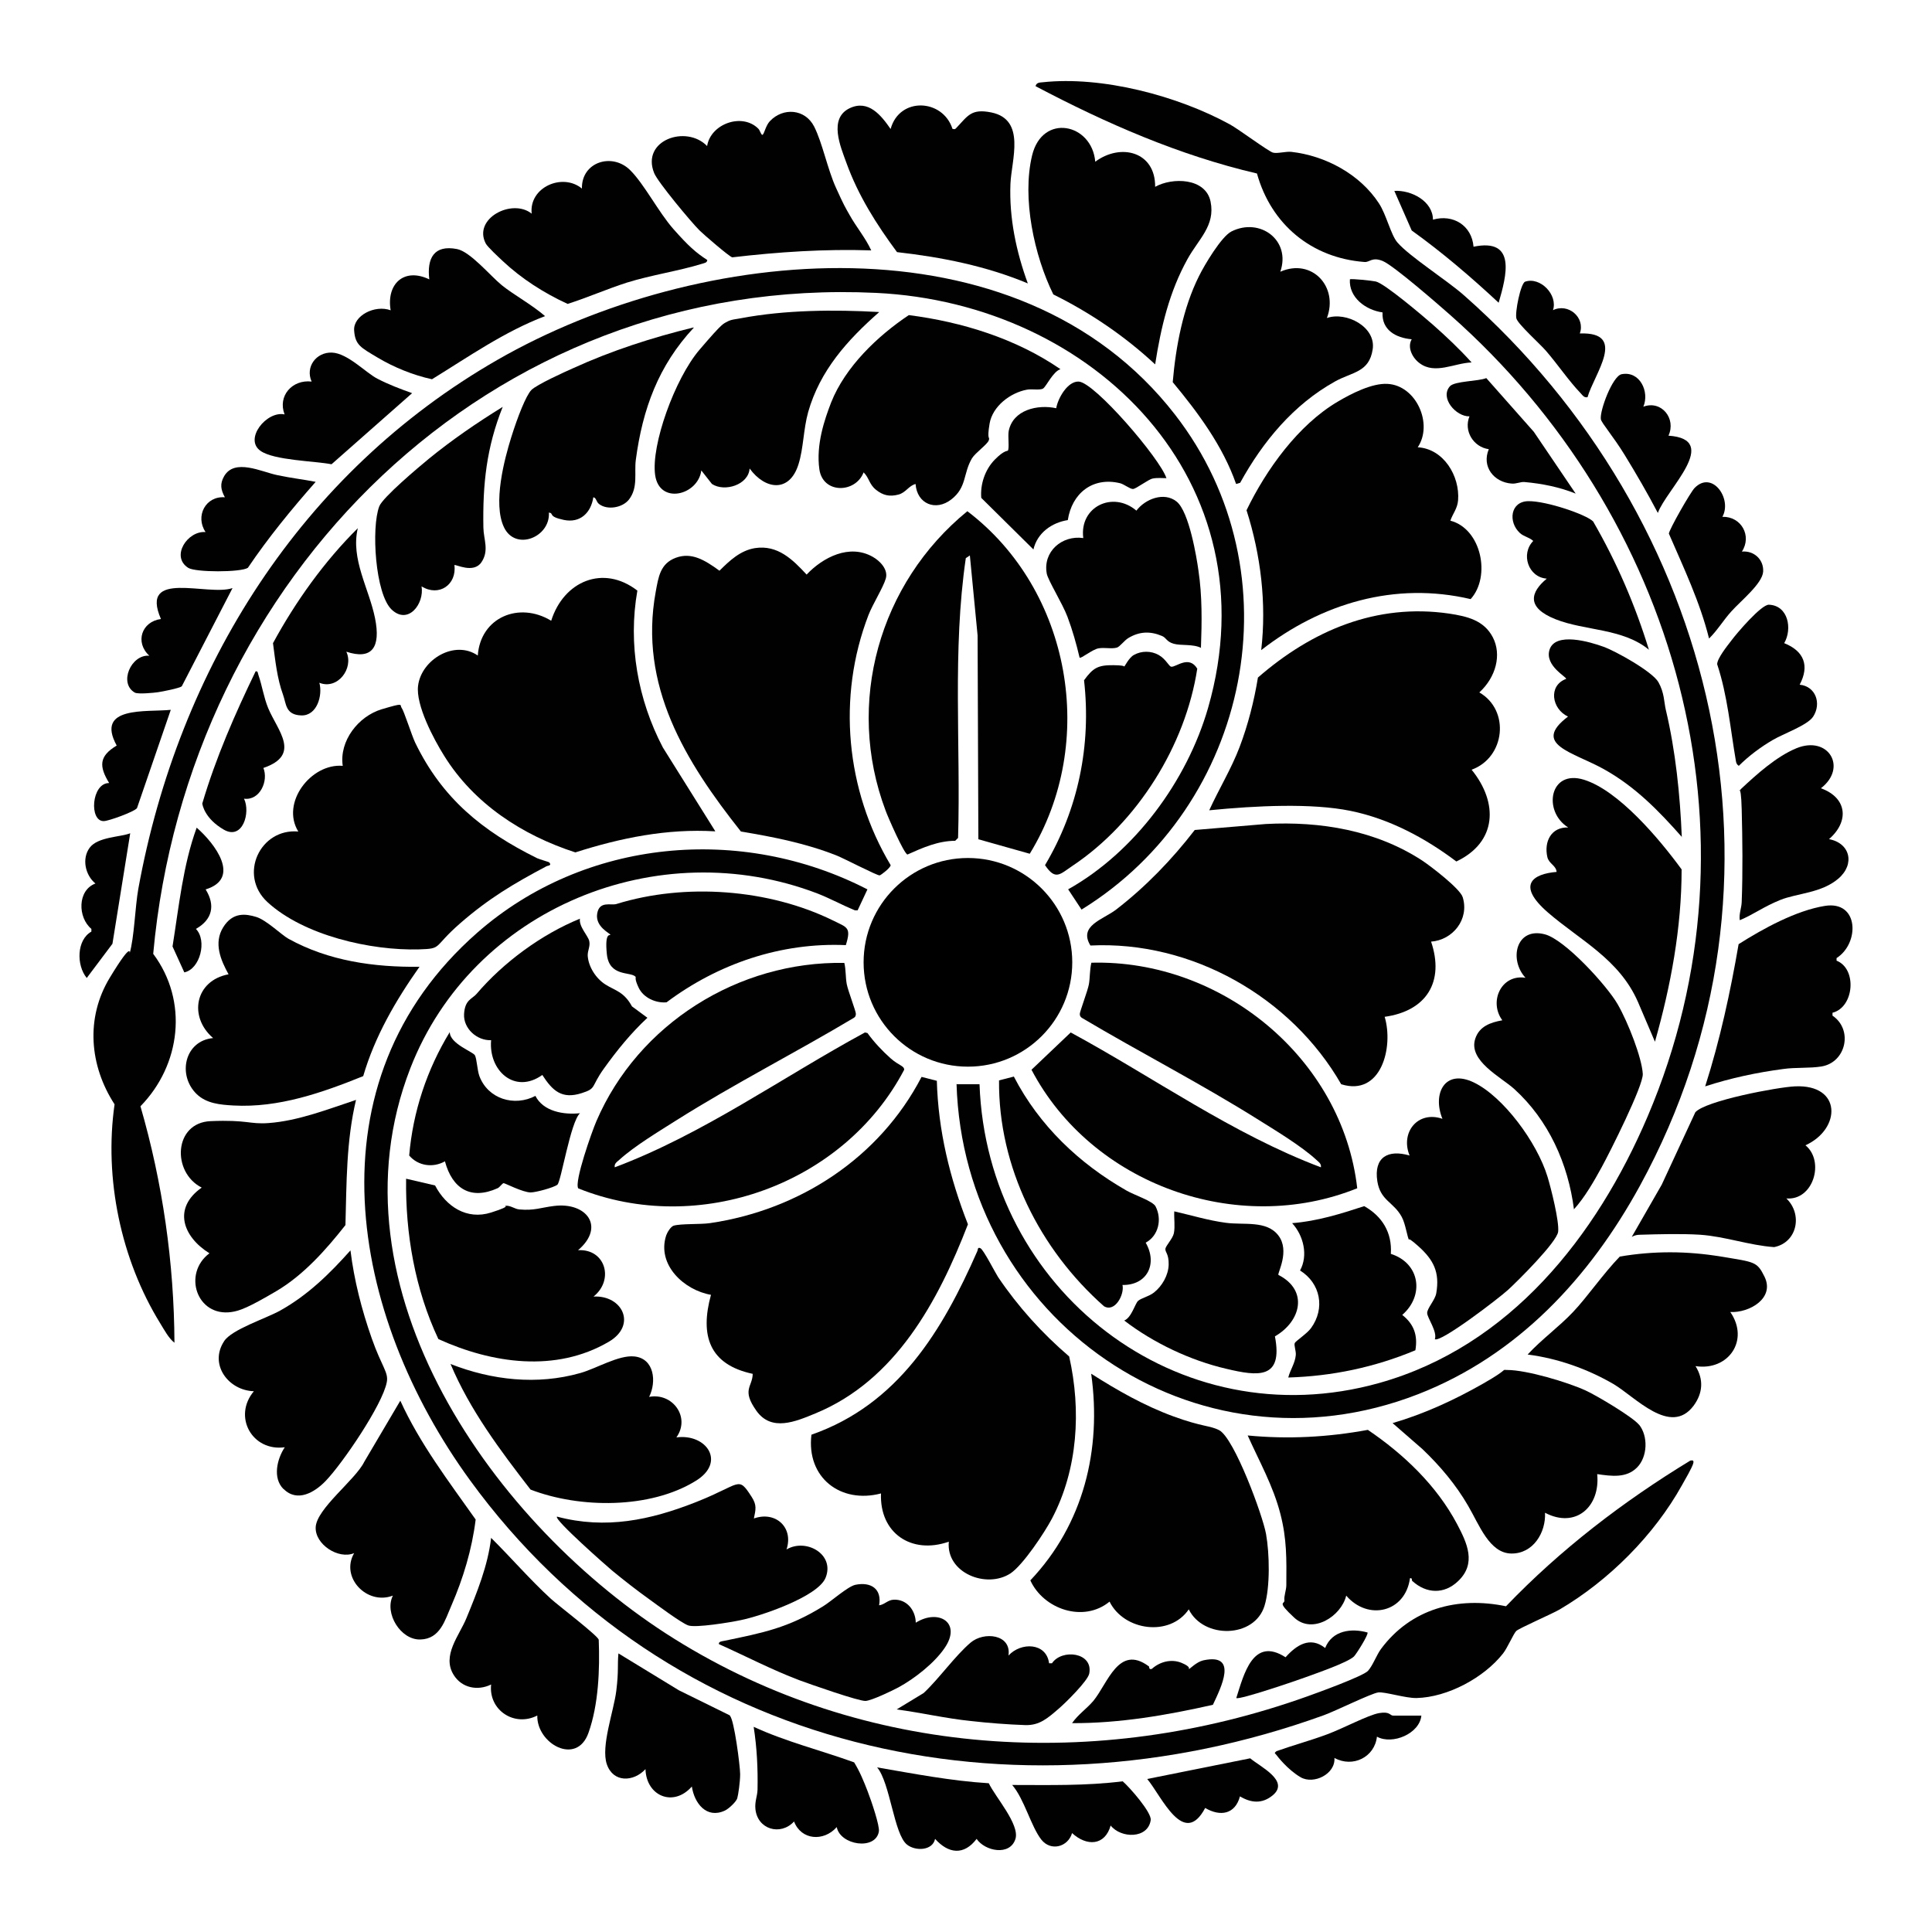 <?xml version="1.0" encoding="UTF-8"?>
<svg id="_レイヤー_1" data-name="レイヤー_1" xmlns="http://www.w3.org/2000/svg" version="1.1" viewBox="0 0 1000 1000">
  <defs>
    <style>
      path {
        fill: #010101;
      }
      @media (prefers-color-scheme: dark) {
        path {
          fill: #c4effa;
        }
      }
    </style>
  </defs>
  <!-- Generator: Adobe Illustrator 29.5.1, SVG Export Plug-In . SVG Version: 2.1.0 Build 141)  -->
  <path d="M449,460.3l-5.1,10.9h-1.4c-6.5-2.7-12.7-6.1-19.3-8.7-82.5-31.6-178.6,7.6-210.8,90.4-44.2,113.7,43.6,237.3,136.7,295.4,98.5,61.5,218.8,68.6,327.4,29.8,5.3-1.9,29.1-10.5,31.6-13.3s4.4-8.2,6.7-11.3c15.5-20.9,39.7-27.3,64.7-22.1,28.2-29.4,60.7-54.3,95.4-75.4,1.4-.3,1.9,0,1.5,1.5-.6,2.2-4.4,8.7-5.8,11.2-14.4,25.9-37.9,49.4-63.4,64.4-4,2.3-21,9.7-22.4,11.1s-4.6,8.8-6.8,11.6c-9.9,12.6-28.7,22.7-44.8,23.1-5.8.1-16.3-3.3-19.8-2.9s-22.1,9.6-28.2,11.8c-160.6,58.1-339.5,19.1-441.9-121.6-62.3-85.6-84.4-206.2,3.8-283.5,55.6-48.7,136.5-56,201.8-22.4Z"/>
  <path d="M552.9,460.3c34.4-19.3,61.5-56.1,72.4-93.9,33.6-116.9-58.8-209.4-171.8-214.8-200.6-9.6-356.6,147.9-374.2,342.1,18.3,24.5,14.3,57.5-6.6,78.9,11.5,39.7,17.4,81,17.6,122.4-3-2.3-5.3-6.7-7.4-10.1-20.3-32.9-29.1-74.9-23.6-113.3-13-20-15.1-44.7-2.5-65.5s10-11.6,10.3-12.7c2.4-8.1,2.8-23.9,4.5-33.4,20.8-114.3,84.3-215.4,185.8-273.7,103.7-59.6,269.4-76.4,350.7,28.2,63.9,82.2,39,202.5-48.3,256.3l-7-10.6Z"/>
  <path d="M495,561.2h12c3.8,106.2,102.4,184,207,154.6,67.5-19,112.3-75.8,138.8-137.9,62.5-146.6,14.7-311.6-102.1-414.8-6-5.3-29.4-25.7-35-28s-6.8.8-9.5.5c-27.4-2.1-48.3-19.5-55.6-45.8-40.3-9.4-78.2-26-114.6-45.2.4-1.8,2-1.9,3.5-2,30.9-3.4,70.1,7,97.1,21.8,4.4,2.4,20,14,22.3,14.6s6.6-.7,9.5-.4c17.7,2,35.5,11.6,45.3,26.6,3.9,5.9,6.2,16.4,9.6,20.3,6.3,7.3,25.7,19.6,34.5,27.4,131,115.4,177,303.5,91.1,460.7-26.1,47.7-63.3,87.9-114.8,108-116,45.2-235.3-39-239-160.6Z"/>
  <path d="M740.7,487.3c7.1,20.9-2.4,36-24,39,4.7,15.7-1.8,41.4-22.5,34.9-25.9-45.1-77.4-74.4-129.8-71.8-6.3-10.3,6.5-13.4,13.3-18.6,15.3-11.8,28.9-25.9,40.7-41.2l36.8-3.1c28.3-1.5,57,3.3,80.9,18.9,4.4,2.9,19.7,14.6,21,19,3.5,11.4-5.1,22.2-16.5,23Z"/>
  <path d="M390.8,283.7c11.7-1.8,19.5,5.9,26.7,13.7,8.5-9,22.2-16,34.2-9.2,3.8,2.1,8.1,6.6,6.8,11.2s-6.8,13.3-9,19c-16.3,42.4-11.7,90.6,11.5,129.4,0,1.3-4.9,5.1-5.7,5.3-1.2.2-18.9-9-22.3-10.3-15.9-6.3-32.6-9.6-49.5-12.4-28.8-36.3-53-75.6-44.1-124.1,1.4-7.6,2.3-14.6,10.4-17.6s14.9,1.1,22.6,6.7c5.1-5.1,10.8-10.5,18.4-11.7Z"/>
  <path d="M484.9,559.3c.7,25.9,6.7,50.4,16.1,74.4-15.4,39.8-37.4,80.8-79,97.9-10.2,4.2-22.7,9.6-30.5-1.4s-2-12.3-1.9-19.1c-22.5-4.8-27.4-19.8-21.6-40.9-13.9-2.4-28.1-15.5-23.2-30.7.5-1.5,2.3-4.6,3.9-5.1,3.8-1.1,13.8-.6,18.7-1.3,46.5-6.8,87.9-33.9,109.6-75.7l7.8,2Z"/>
  <path d="M491,798c-19.2,6.7-35.8-4.4-35-25-20.9,5.5-38.7-8.2-36-30.4,44.9-15.7,67.8-53.9,85.9-95.1.3-.6,0-2.2,1.6-1.4s7.6,12.6,9.1,14.9c10.4,15.4,22.7,29,36.8,41.1,6.3,27.9,4.5,58.4-8.9,83.9-3.8,7.2-15,24.1-21.5,28.4-12.5,8.1-33.4-.3-31.9-16.4Z"/>
  <path d="M765.7,358.4c16,9.2,13.4,33.7-4,40,13.9,17.1,13.2,37.5-7.9,47.5-16.2-12.2-34.7-22.1-54.8-26.2s-48.8-2.7-73.1-.3c5-11,11.4-21.4,15.7-32.7,4.4-11.6,7.5-23.8,9.5-36,27.9-24.3,61.3-38.6,99-33.1,9.2,1.4,18,3.4,22.6,12.3s1.7,20.5-7,28.5Z"/>
  <path d="M370.1,430.3c-24.8-1.5-48.9,3.4-72.3,10.9-27.5-8.9-52.5-25.2-67.9-50-5.4-8.6-14.8-26.3-13.5-36.3,1.7-13.5,18.9-23.9,30.9-15.6,1.4-19.8,21.4-28.1,38-18,6.4-20.4,26.9-29.3,44.6-15.6-4.9,27.7.2,56.4,13.2,81.2l27.1,43.3Z"/>
  <path d="M702.6,615c-62.3,25.2-137.6-2.1-168.7-61.3l20.3-19.3c43,23.3,83.6,52.5,129.5,69.8.3-2-1.3-2.8-2.5-4-7.8-7.1-20.4-14.7-29.5-20.4-29.9-18.8-61.5-35-91.8-53-.7-.5-1-1.1-1-2,0-1.2,4.1-12,4.7-15.3s.4-7.6,1.3-11.2c67.3-1.8,129.9,49.4,137.6,116.7Z"/>
  <path d="M437,498.3c.9,3.6.6,7.7,1.3,11.2s4.8,14.1,4.7,15.3-.3,1.5-1,2c-30.3,18.1-62,34.2-91.8,53-9,5.7-21.8,13.4-29.5,20.4-1.2,1.1-2.9,2-2.5,4,46-17.3,86.5-46.5,129.5-69.8l1.3.3c3.3,4.6,7.7,9.3,12,13.1s7,3.8,7,5.9c-31.1,59.3-106.3,86.5-168.7,61.4-2.2-3.3,7.2-29.8,9.4-34.8,21.6-50.3,73.5-82.9,128.3-81.9Z"/>
  <path d="M502,287.5l-2.1,1.4c-7,47.8-2.6,96.6-4,144.8l-1.5,1.5c-8.8,0-16.9,3.6-24.7,7.1-1.8-.4-10.2-19.6-11.3-22.7-21-55.7-3.3-117.8,42.3-155,53.7,40.8,67.6,119.7,32.3,177.3l-26.6-7.5-.4-105.5-4-41.4Z"/>
  <path d="M564.9,711.1c13.5,8.6,27.4,16.5,42.4,22s19.1,4.7,23.8,7.2c7.8,4.2,22.5,44.1,24.2,53.7,1.8,10,2.2,27.5-.8,37.2-5.2,16.8-31.6,17.2-39.2,1.8-9.8,14.4-33.5,11.1-41-4-13.5,11.1-34.2,3.9-41-11,27.5-29,37-67.6,31.5-106.9Z"/>
  <path d="M284.2,446.3c1.7,1.8-.7,1.7-1.4,2.1-17,9-29.9,16.7-44.5,29.4s-9,13.2-21.4,13.6c-25,.7-59.7-7.2-78.5-24.5-15.2-14.1-3.7-38.3,16-36.5-9.2-14.9,6.6-35.4,23-34-1.9-12.9,8.1-25.7,20.2-29.3s9.1-2.3,10.3-.7,5.2,14.2,7,18c14,28.9,34.8,45.8,63.1,59.8,1.5.7,6.1,1.9,6.3,2.2Z"/>
  <path d="M733.7,231.5c13.5.7,22,14.9,21,27.5-.4,4.4-2.7,6.7-4,10.5,16.1,4.2,21.1,28.9,10.5,40.6-39.2-9.2-77.3,2.2-108.4,26.4,2.8-24.2-.2-49.2-7.6-72.4,10.2-21.1,26.8-44.2,47.2-56.2,6.9-4.1,17.8-9.7,25.8-9.2,14.9.8,23.8,20.9,15.5,33Z"/>
  <circle cx="501" cy="498.1" r="54"/>
  <path d="M217.2,500.3c-12.3,17.4-23.2,36.1-29.2,56.7-21.3,8.6-43.8,16.5-67.2,15.2-6.9-.4-13.9-1-19-5.9-10.1-9.8-6.3-27.6,8.5-29-12.9-11.1-9.3-29.8,8-33-4.1-7.4-7.8-16.2-2.8-24.3s11.8-7,17.1-5.4,13.1,9.3,16.7,11.3c20.8,11.5,44.3,14.8,68,14.5Z"/>
  <path d="M731.1,818.5c-.6-.6.1-1.9-1.3-1.6-2.4,17.6-21.6,22.2-33,9-2.6,10.7-17.4,20.2-26.9,11.4s-4.8-6.8-5.1-9,1-5.2,1-7.9c.1-13.5.3-23.8-3.1-36.9-3.7-14.4-10.9-27.1-16.9-40.5,21,2,41.5.9,62.2-2.9,18.6,12.6,35.6,28.8,46.2,48.8,5.1,9.7,10.2,20.3.5,29.5-7.2,6.9-16.4,6.5-23.6,0Z"/>
  <path d="M662.8,140.6c16.3-7.1,30.1,7.9,24,24,10-3.5,25.5,4.6,23.7,16.2-1.8,12-10.6,11.7-19.4,16.6-21.5,11.9-37.5,31.2-49.2,52.5l-2.1.6c-6.9-19.7-19.6-36.8-32.8-52.7,1.6-18.5,5.3-38.3,13.6-54.9,2.8-5.7,11.6-20.5,16.8-23.1,14.7-7.4,30.9,4.5,25.3,20.8Z"/>
  <path d="M299.2,647.1c14.2-.8,18.8,15.4,8,24,15-.8,22.6,14.8,7.9,23.4-27.5,16.1-60.5,11.2-88.2-1.4-12.1-25.7-17.1-54.6-16.7-83l15,3.5c5.7,10.9,16.4,18,29,14s5.1-3.3,7.6-3.5,4.6,1.7,7,1.9c7.8.7,11.3-1,18-1.8,16.7-2.1,26.7,10.7,12.4,22.9Z"/>
  <path d="M742.7,693.1c1.3-4-4-11-4-13.5s4.1-6.7,4.7-10.2c1.9-10.9-1.4-17.3-9.2-24.3s-3.9-1.6-4.6-2.6c-1.3-2.1-2-8.9-4.1-12.7-4.2-7.7-11-8.3-12.6-18.4-1.9-12.4,5.5-16.6,16.7-13.3-4.9-12,4.3-23.4,17-19-5.3-13,1.2-26.1,16.3-18.8s32.6,30.8,38.1,48.8c1.8,5.9,6.1,23,5.5,28.4s-21.1,25.7-25.9,30.1-35.5,27.9-38,25.5Z"/>
  <path d="M474,250.5c-3.6.8-5.1,4.5-9,5.5-4.6,1.2-8,.4-11.6-2.5s-3.5-6.2-6.4-9c-4.2,10.9-21.1,11.2-22.9-1.6s2.7-25.8,6.1-34.6c7.3-18.4,24-34.4,40.2-45.2,27.5,3.5,55.6,12.2,78.5,28-3.8,1.1-7.4,9-9,10s-5.9.1-8.4.6c-8.6,1.6-17.8,8.6-19.3,17.6s.3,6.5-.4,8.6-6.9,6.4-8.7,9.3c-4.7,8-2.6,15-10.7,21.3s-17.8,2.3-18.5-8Z"/>
  <path d="M184.3,569.2c-5.1,21.3-4.9,43.1-5.5,64.9-10,12.7-21.7,25.9-35.8,34.2s-18.9,10.2-23.2,10.8c-18,2.6-25.4-19.9-11.4-30.4-13.8-8.6-19.1-23.4-4-34-15.6-7.9-14.5-33.6,4.6-34.4s20.1,1.7,29.9,1c15.4-1.1,30.9-7.2,45.4-12Z"/>
  <path d="M848.3,737.3c4.9,6,4.5,16.8-1,22.3s-13,4.5-20.6,3.4c1.7,16.7-11,28.4-27,20,.5,10.3-6.2,21.3-17.5,21.1s-16.5-14.8-22.3-24.7c-6.3-10.9-14.5-20.6-23.6-29.3l-15.5-13.5c16.4-4.8,31.8-11.9,46.6-20.3s9.1-7.2,12.8-7.2c10,0,31.1,6.3,40.5,10.6,5.5,2.5,24.4,13.7,27.7,17.8Z"/>
  <path d="M566.9,83.7c13.2-9.8,31.2-5.2,31,13,8.9-5,26.2-4.7,28.7,7.7s-6.2,19.3-11.9,29.6c-9.5,17.1-13.8,35.4-16.8,54.6-15.7-14.6-33.5-26.7-52.7-36.2-9.9-20.1-16.3-49.8-11-71.9s31-16.7,32.7,3.2Z"/>
  <path d="M455,161.6c-16.4,14.4-30.6,30.2-36.7,51.7-2.5,9-2.4,18.8-5,27-4.6,14.8-17.2,13.3-25.3,2.2-.6,8.5-13,12.3-19.5,8l-5.5-7c-1.7,12.9-21.7,17.9-23.9,2.4s10.2-49.9,22.9-64.8,12.4-13.4,14.4-14.6,4.8-1.3,7.2-1.8c22.7-4.3,48.3-4.5,71.3-3.2Z"/>
  <path d="M336.1,723c12.1-2.2,21.4,10.6,14,21,15.5-2.1,25.9,12.8,10,22.5-23.6,14.6-60.1,14.3-85.5,4.5-15.7-20.3-31.4-41.2-41.4-65,21.4,8.4,44.8,11,67.1,4.7,8.3-2.3,20-9.5,28.1-8.6,10.3,1.1,11.5,13.1,7.6,20.9Z"/>
  <path d="M814.7,626.1c-3-23.7-13.2-46.4-31-62.5-6.9-6.2-23.9-14.6-20.1-26,2.1-6.4,7.9-8.4,14-9.5-7.1-9.6-.6-24,12-22-8.7-9.4-4.9-26.4,10-22.5,10.4,2.7,32.2,26.6,37.7,36.2s12.5,27.7,13,36c.4,6-17.2,40.9-21.2,48.2s-8.9,15.9-14.5,22Z"/>
  <path d="M146.7,770.7c-5.7-5.7-3.3-15.6.7-21.6-16.9,2.3-27-15.9-16-29-13.2-.4-23.3-13.9-15.4-25.9,3.9-6.1,21.6-11.7,29.1-15.9,14.3-8,25.5-19,36.3-31.1,1.9,15.5,5.8,30.7,11,45.5s8.8,17.6,7.8,22.7c-2.2,11.7-23,42.2-31.7,51.2-5.6,5.8-14.6,11.2-21.7,4.1Z"/>
  <path d="M461,66.7c4.6-16.7,27-15.6,32,0,1.4.3,1.3.2,2.1-.6,5.9-6.2,7.6-10,18-7.9,18.1,3.7,10.4,24.6,9.9,37-.7,17.6,3,35.1,9,51.5-21.5-9-44.6-13.6-67.7-16.2-10.6-14.3-20.1-29.3-26.2-46.2-3-8.3-9.4-23,1.7-28.3,9.7-4.6,16.3,3.7,21.2,10.8Z"/>
  <path d="M895.6,679.1c10.1,14.6-1,30.6-18,28,4.3,6.9,3.8,14-1,20.5-12,16-30.3-4.7-41.6-11.3-13.5-7.8-28.7-13.2-44.3-15.2,7.3-7.9,16.1-14.2,23.5-22s15.5-19.7,24.2-28.7c17.5-3,34.9-2.9,52.4,0s18.6,2.5,22.5,10.4c5.5,11.2-7.9,18.8-17.7,18.3Z"/>
  <path d="M390.1,786c11.2-4.1,20.8,4.5,17,16,10.1-6,25.2,2.5,20.2,14.7-4,9.8-33.9,19.9-44,21.9-5.1,1.1-23.3,4.1-27.1,2.7s-16.1-10.6-19.7-13.2c-6.7-4.8-13.4-10-19.7-15.2-2.4-2-30.3-26.5-28.5-27.9,25.2,6.7,48.3,1.8,71.9-7.5s21.6-13.9,28.8-2.8c2.8,4.3,2.2,6.5,1.2,11.3Z"/>
  <path d="M359.1,169.6c-18.3,19.6-26.5,42.1-30,68.4-.9,6.7,1.3,14.2-3.5,20.5-3.3,4.3-11.2,5.7-15.5,2.4-1.6-1.2-1.4-3.3-3-3.5-1.2,8-6.8,13.5-15.3,11.7s-4.8-3.4-7.7-3.8c.8,12.7-17.2,20.1-23.2,7.7s.3-35.7,3.7-46.6,7.7-21.7,10.4-24.5,17.5-9.5,21.6-11.3c19.9-9.1,41-15.9,62.3-21.1Z"/>
  <path d="M856.6,539.2l-8.8-20.6c-9.7-22.2-30.1-32-46.6-46.3s-7.8-20,4.5-21c-.3-3.4-4-4.2-4.8-7.7-1.8-8,2-15.6,10.8-15.3-13.3-8.3-9.7-30.3,8.2-24.7s38.9,30.5,50.5,46.4c0,30.2-5.6,60.3-13.8,89.2Z"/>
  <path d="M203.3,825.9c-13.3,5.1-27.3-9.4-20-22-8.1,3.4-20.3-4.5-19.9-13.4.4-9.6,20.6-24.6,25.1-33.8l18.7-31.7c10.1,22.2,25,41.7,39,61.5-1.9,15.4-6.4,30.3-12.5,44.4-3.4,7.7-5.8,17.4-16.1,17.7s-18.7-13.6-14.3-22.6Z"/>
  <path d="M924.5,620.2c8.7,8.2,5.8,22.9-6.2,25.3-12.9-.9-25.3-5.5-38.3-6.4-9.5-.6-21.3-.3-31,0-1.7,0-2.9.3-4.4,1.1l15.5-27,17.4-37.5c5.3-6,42.6-13,51.5-13.4,24.5-1.2,24,22.1,5.5,30.5,10.1,8.2,4.1,28.8-10,27.5Z"/>
  <path d="M451,129.6c-24.1-.8-48.1.8-72,3.6-1.7-.5-14.9-11.9-17-14-4.3-4.3-21.5-24.9-23.4-29.6-6.9-17,16.6-25.2,27.4-14,1.8-11.5,18.1-17.4,26.5-9,.9.8,1.6,4,2.4,3s1.6-4.8,3.6-6.9c6.8-7.2,18.2-6.4,22.9,2.8,4.3,8.5,6.9,22,11.3,31.7s4.6,9.7,7,14c3.5,6.3,8.2,11.8,11.2,18.3Z"/>
  <path d="M661.9,660c15.4,8,11.5,23.9-2,31.7,4.3,22.3-8.7,20.7-25.1,16.8-18.6-4.3-37.8-13.4-52.9-25,3.8-1.5,5.6-8.8,7.2-10.2s5.7-2.3,8.2-4.3c4.2-3.3,7.5-9,7.6-14.5s-1.8-6.3-1.7-8,3.8-5.3,4.4-8.2c.7-3.6,0-7.6.2-11.3,8.8,2,17.6,4.7,26.6,5.9,9.4,1.3,21.2-1.4,27.3,6.6s-.6,19.5,0,20.4Z"/>
  <path d="M300.2,475.3c-.8,4.2,4.2,9,4.8,11.8s-.9,4.8-.8,7.6c.4,5.8,4.3,11.8,9.2,14.9s9.6,3.7,13.7,11.3l8,5.9c-8.5,7.9-15.8,16.9-22.6,26.4s-3.6,10.1-11.4,12.6c-10.3,3.3-15.1-1.2-20.4-9.4-14.3,10.2-27.9-2.3-26.5-18-7.3.3-14.4-6-14-13.5s4.2-7.8,6.5-10.5c13.9-16.3,33.6-30.8,53.5-38.9Z"/>
  <path d="M621.8,335.4c-4.3-2.2-10.5-1.1-14.3-2.2s-3.7-3-6-4c-6.1-2.6-11.7-2.4-17.4,1-2.2,1.3-4.4,4.5-6,5-2.8.8-6.4-.2-9.6.4s-8.9,5.4-9.7,4.8c-1.7-7.2-3.7-14.3-6.3-21.2s-10-18.7-10.7-22.3c-2.1-11.4,7.9-20,18.9-18.4-2.1-16.2,15.3-24.6,27.5-14.2,4.5-6,14.3-9.9,20.8-4.7s10.4,29.1,11.3,35.6c2,13.4,1.8,26.7,1.3,40.2Z"/>
  <path d="M278.2,887.9c-11.9,6.2-25.4-2.7-24-16-7,3.4-15.2,1.8-19.4-5-6.2-10,2.9-20.3,6.6-29.3,5.5-13.4,11.1-27.1,12.8-41.6,10.4,10.3,20.1,21.6,30.9,31.5,3.6,3.3,24.2,19,24.8,21.2.6,15.4-.1,33.6-5.3,48.2-6.1,17.3-26.9,5.6-26.5-9Z"/>
  <path d="M366.1,134.6c-.2,1.5-1.5,1.5-2.6,1.9-12.3,3.8-26.3,5.8-39.1,9.8-10.3,3.3-20.2,7.7-30.6,11-12.2-5.6-23.8-13-33.6-22.2-2-1.9-7.8-7.2-8.8-9.1-6.7-13,13.8-23.5,23.8-15.4-1.5-13.7,16-21.3,26-13-.3-13.8,15.7-18.8,25-9.5,7.2,7.1,14.7,21.8,22.4,30.5s11.5,12.1,17.5,16Z"/>
  <path d="M950.5,497.2c10.8,4.1,9.3,24.1-2,27v1.5c10.8,7.3,7,24.2-5.7,26.3-5.9,1-13.5.4-19.7,1.3-13.7,1.8-27.3,4.7-40.5,9,7.7-24.1,13-48.7,17.3-73.6,12.6-8,29.7-17.4,44.6-19.8,17.8-2.9,18.1,19.4,6.1,27v1.5Z"/>
  <path d="M437.9,489.2c-33.6-1.5-66.2,9.6-92.9,29.6-5.5.5-11.9-2.3-14.4-7.5s-1.2-5.3-1.7-5.8c-2.7-2.7-13.6.2-14.8-11.7s1.9-9.3,1.8-10-7.9-4.1-6.8-10.9,7.1-4.1,10-5c35.5-11,78.9-7.8,112.2,8.6,7.2,3.6,9.4,3.4,6.5,12.7Z"/>
  <path d="M524.8,557.3c13.1,25.3,33.8,45,58.4,59,3.6,2.1,13.5,5.4,14.9,8.1,3.5,6.7,1.5,15.3-5.1,18.8,6.3,10.9.8,22.1-12,21.9,1.1,4.9-3.9,14.4-9.6,11-33.2-29.4-54.7-72-54.3-116.9l7.8-2Z"/>
  <path d="M581.7,345.3c.4-.2,2.6-4.9,5.2-6.3,3.9-2.2,8.9-2.2,12.8,0s5.3,6,6.6,6.1c2.5.2,9.1-6.1,13.4,1-6.1,39.8-31,79.6-64.5,102-6.5,4.3-8.8,7.9-14.3-.3,17.2-28.9,24-62.1,20.2-95.7,4.7-6.5,7.3-7.9,15.3-7.8s4.8,1.2,5.3,1Z"/>
  <path d="M603.9,247.5c-2.4,0-4.9-.3-7.3.2s-8.6,5.4-10.2,5.4-4.6-2.5-6.7-3c-14.1-3.4-24.9,5.2-27,19.1-8.3,1.3-15.8,6.6-17.8,15.2l-27-26.7c-.6-7.1,2-14.7,7-19.8s6.6-4.3,6.8-4.7c.8-1.4-.1-7.3.4-10.1,2.2-11,15-13.9,24.6-11.8.8-5,5.8-14,11.6-13.8,8.2.3,42.1,39.8,45.4,49.9Z"/>
  <path d="M277.1,567.2c4.1,8.1,14.6,9.9,23.1,9-4.9,4.4-9.8,35.5-11.7,37s-11.2,4-13.8,4c-4.1,0-13.3-4.8-14-4.8s-2,2.1-3.1,2.6c-13.9,6.3-23.5.3-27.3-13.9-6.2,3.5-13.9,2.4-18.5-3,1.9-22.6,9.2-44.6,21-63.9,0,6,12,10.2,13,12s1.2,7.6,2.3,10.7c4.4,11.9,18.1,16.1,29.1,10.3Z"/>
  <path d="M719.9,649c15.1,4.8,17.5,21.5,5.9,31.6,6.1,4.8,8.1,10.6,6.8,18.3-21.1,8.8-42.9,13.4-65.8,14.1,1-4,3.5-7.3,3.9-11.6.2-2.2-1.1-5.2-.5-6.3s6.4-4.9,8.4-7.7c7.4-10.2,4.9-23.2-5.7-29.8,4.3-7.8,1.8-18.1-4.1-24.5,12.9-1,25.1-4.8,37.3-8.8,9.3,5.2,14.5,13.7,13.8,24.6Z"/>
  <path d="M235.2,292.5c1.3,10.1-8,16.6-17,11,1.5,9.1-7,20.1-15.5,12s-10.6-42.4-6.4-53.4c1.7-4.6,20.5-20.4,25.5-24.5,12.1-9.9,25.1-18.8,38.4-27-8.4,21-10.4,40-10,62.5.1,6.1,3.1,11.8-1,17.9s-13.5.9-14,1.5Z"/>
  <path d="M870.6,433.3c-12.1-13.7-24.2-26.1-40.3-35.1s-37.8-12.8-18.7-27.3c-8.4-3.9-10.4-16-1-19.5.6-.9-11.1-6.7-8.6-15,2.9-9.6,21.2-4.1,27.8-1.7,6.3,2.2,25.5,12.9,28.6,18.4s2.9,10.4,3.8,14.2c5.1,21.5,7.4,44.1,8.3,66.1Z"/>
  <path d="M455,830.9c2.8-.3,4.5-2.8,7.6-2.9,6.8-.3,11.3,5.5,11.4,11.9,11.8-7.4,24.1,0,14.8,13.3-5.3,7.7-15.5,15.7-23.8,20.2-3.4,1.8-13.6,6.7-16.9,7s-28.9-8.7-34.3-10.7c-14.3-5.4-27.8-12.5-41.7-18.7-.3-1.4,1.8-1.5,2.7-1.7,20.3-4.2,33.1-6.7,51.1-17.8,4.3-2.6,12.8-10.3,16.8-11.2,8.2-1.7,13.9,2.2,12.3,10.7Z"/>
  <path d="M946.5,434.3c11.2,2,13.8,13,5,20.5s-21.3,7.5-30,11-13.8,7.5-21,10.5c-.5-3.2.9-6.3,1-9.4.6-16,.4-32,0-48s-2.2-7-.5-10.4c8.1-7.6,18.4-16.9,28.8-21.2,16.6-6.8,26.6,10,12.7,20.7,13.8,5,14.7,17.4,4,26.5Z"/>
  <path d="M377.8,888.1c2.2,1.9,5.3,26.1,5.3,30.2s-1,10.8-1.5,12.5-4.3,5.4-6.5,6.4c-9.4,4.3-15.7-3.8-17-12.5-9.6,10.9-23.6,4.9-24-9-6.2,6.7-16.7,7.1-20-2.5-3.2-9.3,3.6-27.5,4.9-38.1s.5-13.2,1.1-19.3l31.3,19.1,26.4,13Z"/>
  <path d="M282.2,163.6c-20.9,7.9-39.6,21-58.6,32.7-9.7-2.1-19.8-6.2-28.3-11.3s-11.5-6.4-12-14,10.7-13.4,18.9-10.4c-2.3-13.6,6.9-22.3,20-16-1.3-10.9,2.4-18,14.3-15.7,6.9,1.3,17.3,13.9,23.2,18.7s15.6,10.1,22.4,16Z"/>
  <path d="M853.6,336.4c-13.6-11.3-33.2-9.8-48.5-15.9s-12.9-14-4.5-21c-9.6-.7-13.6-12.8-7-19.5-2-1.9-4.8-2.2-6.9-4.1-6.2-5.7-5-16.4,4.4-16.5s29.9,6.9,33.5,10.5c12.1,20.9,21.8,43.3,28.9,66.5Z"/>
  <path d="M522,856.9c6.4-7,19.6-6.8,21,4h1.5c5.1-7.6,21.4-5.7,19.3,5.3-.7,3.8-12.4,15.3-15.8,18.2-5.6,4.8-9.9,8.8-17.5,8.5-8.8-.3-19.2-1.1-27.9-2.1-12.9-1.3-25.6-4.3-38.5-6l14-8.5c8-7.5,16.2-19.2,24.3-26.1,6.8-5.8,21.1-4.4,19.6,6.6Z"/>
  <path d="M179.3,337.4c3.9,8.6-4.6,19.8-14,16,1.8,6.5-1.2,17.2-9.4,16.9s-7.7-6-9.4-10.7c-3.1-8.5-4-17.7-5.2-26.7,11.6-21.4,26.6-42.4,43.9-59.5-3.8,15.9,5.8,31.2,8.9,46.5s-1.6,21.8-14.9,17.4Z"/>
  <path d="M433,945.8c-6.7,7.5-18.3,6.7-22-3-7,7.6-19,4.1-20-6.5-.4-3.8,1-6.6,1.1-10,.2-11.1-.3-21.5-2-32.5,16.7,7.7,34.9,12.2,52,18.4,2.9,4.7,5,9.8,7,15s6.3,17.9,5.8,20.8c-1.7,9.9-20,7.1-21.8-2.3Z"/>
  <path d="M213.2,203.6l-41.6,36.7c-8.7-1.7-29.7-2-36.7-6.9-8.8-6,3-20.9,12.4-18.9-3.7-9.6,4-18.2,14-17-3.4-7.6,2.4-15.3,10.5-15s17.5,10.4,23.5,13.5,11.9,5.3,18,7.5Z"/>
  <path d="M931.5,354.4c8.3.8,11.4,9.7,7,16.5-2.9,4.5-15.5,8.9-20.9,12.1-6.2,3.6-12.5,8.3-17.6,13.4-1-.7-1.3-1.3-1.5-2.5-2.9-16.8-4.3-33.8-9.7-50.1,0-3,5.3-9.6,7.3-12.2,2.8-3.8,15.6-18.8,19.5-18.6,10,.4,12.2,12.5,7.9,19.9,10.3,4.1,13.2,11.7,8,21.5Z"/>
  <path d="M163.3,249.5c-12.5,14.2-24.4,28.7-35,44.4-3.7,2.4-27.2,2.4-30.9,0-9.2-5.9-.3-19.3,9-18.5-5.5-8.2,0-18.8,10-18-2.1-3.9-2.7-6.9-.4-10.9,5.4-9.4,19.3-2.3,27.4-.6s13.4,2.2,20,3.5Z"/>
  <path d="M891.6,267.5c9.7-.2,15.3,9.9,10,18,6.3-.6,11.4,4.2,11,10.4s-11.7,15.2-16.5,20.6c-4,4.4-7.2,9.8-11.5,14-4.7-18.9-13.1-36.5-20.8-54.3.2-2.2,11.2-21.5,13.3-23.6,9.1-9.4,19.6,5.6,14.4,14.9Z"/>
  <path d="M511.8,923c3.2,6.9,16.1,21.3,13.8,28.8-2.8,9-15.8,6.4-20.1,0-6.6,8.7-14.6,7.7-21.5,0-1.3,6.2-10.2,6.4-14.5,3-6.8-5.3-8.7-31.9-15.5-40,19.2,3.3,38.3,7,57.7,8.2Z"/>
  <path d="M815.6,255.5c-8.4-3.4-17.5-5.2-26.5-6-2.1-.2-4.1,1-6.7.8-9.2-.7-15.6-8.8-11.8-17.8-8-1.1-13.1-9.5-10-17-7,.2-15.5-9.6-10.1-15.6,2.5-2.7,14.7-2.5,18.8-4.2l24.6,27.8,21.6,31.9Z"/>
  <path d="M594.5,862.3c.6.4-.1,2.1,1.7,1.5,4.1-3.7,10.1-5.3,15.4-3.1s3.4,3.2,3.8,3.2,3.9-3.7,7.4-4.5c18.4-4,9.1,14.2,5,23-23.9,5.4-48.3,9.6-72.9,9.5,3-4.4,7.6-7.5,11-11.5,7.5-9.1,13.1-29.4,28.6-18Z"/>
  <path d="M136.3,397.4c2.8,6.8-1.8,17.1-10,16,3.5,7.1-.7,21.7-10.5,16s-11-12.7-11.1-13.5c7-23.7,16.9-46.3,27.6-68.4,1.3-.3,1.1,1,1.5,2,1.9,5.5,2.7,11.4,5,17,4.8,11.6,17.4,24.2-2.5,31Z"/>
  <path d="M574.9,944.8c-3,10.7-12.5,10.9-20,4-2.1,7.2-11,9.6-15.9,3.4-5.4-6.9-8.8-21-15.1-28.3,19.1,0,38.2.5,57.2-1.9,3.6,3.1,15.1,16.2,14.5,20.1-1.4,9.7-15.4,9.6-20.8,2.7Z"/>
  <path d="M850.6,210.5c9.4-3.5,17.1,6.2,13,15,27.6,1.9-1.2,27.9-5.5,40-5.3-10.1-11.1-20.1-17.1-29.9s-12.1-16.7-12.4-18.6c-.7-4.3,6-22.3,10.7-23.3,9.4-1.9,14.6,9,11.3,16.8Z"/>
  <path d="M120.3,304.5l-26.2,50.7c-1,1-10.3,2.8-12.4,3.1s-10.2,1.1-11.9.2c-8.5-4.8-2-19.9,7.5-19.1-7.6-6.9-4-17.7,6-19-11.3-26,24.3-11.6,37-16Z"/>
  <path d="M641.8,929.8c-2.5,9.3-10.2,10.6-18,6-11.1,20.9-22.5-6-30-15l53.3-10.7c5.2,4.4,20.7,11.7,11.6,19.2-5.5,4.5-11.2,3.9-16.9.5Z"/>
  <path d="M88.4,367.4l-17.5,50.9c-1.5,1.9-14.5,6.6-17.1,6.7-7.8.3-6.5-19.8,2.7-19.7-5.3-8.7-5.3-13.9,3.9-19.4-11.3-20.7,15.5-17.2,28.1-18.5Z"/>
  <path d="M803.7,160.6c8-4,17,3.8,14,12,24.9-.9,7.4,21,4,33-1.8.3-2.5-.9-3.5-2-6-6.2-12.1-15.2-18-22-2.8-3.3-14.4-13.7-15.3-16.7s2.2-18.3,4.5-19.1c7.8-2.7,17.1,6.8,14.4,14.8Z"/>
  <path d="M735.7,887.9c-.8,9.4-15,15.4-23,11-1.2,10.7-12.6,16.2-22,11,.6,8.4-10.8,13.9-17.5,10s-12-10.8-12.5-11.5c-.7-1-1.5-.8,0-2,8.7-3.1,17.6-5.5,26.2-8.7s21.2-10,26.9-11,5.6,1.3,7.3,1.3h14.5Z"/>
  <path d="M67.4,431.3l-9.2,57.2-13.3,17.7c-5.4-6.5-5.3-19.7,2.4-24v-1.4c-7.1-5.9-7.3-20,2.1-23.5-5.2-4.2-7.2-12.8-3-18.5s16-5.5,21-7.5Z"/>
  <path d="M741.7,113.7c10.4-3,20.1,3,21,14,22.3-4.6,17.1,14.9,13,29-14.3-13.3-29.1-26-45-37.4l-9-20.5c8.8-.5,20,5.3,20,15Z"/>
  <path d="M106.4,460.3c5.2,8.3,3.5,15.7-5,20.5,5.9,6,2.2,20.8-6,22.5l-6.1-13.4c3.3-20.6,5.4-42.1,12.5-61.5,9.2,8,23.4,26.3,4.5,32Z"/>
  <path d="M761.7,187.6c-8.9.3-18.9,6.4-26.9.4-3.6-2.6-6.6-8.1-4.1-12.4-8.2-.7-15.6-4.8-15.1-13.9-8.7-1.2-17.5-7.7-16.9-17.1.5-.5,11.8.7,13.4,1.1,4.6,1,24.7,18.1,29.6,22.4,6.9,6.1,13.8,12.6,20,19.5Z"/>
  <path d="M707.8,844.9c.8.9-5.8,11.3-7,12.5-3.4,3.2-19.8,8.8-25.2,10.8-4.3,1.6-34.2,11.8-35.7,10.7,3.9-12.2,8.6-32,25.5-21.1,5.6-6.3,12.7-11,20.5-4.8,3.6-9.1,13.6-10.4,22-8Z"/>
</svg>
